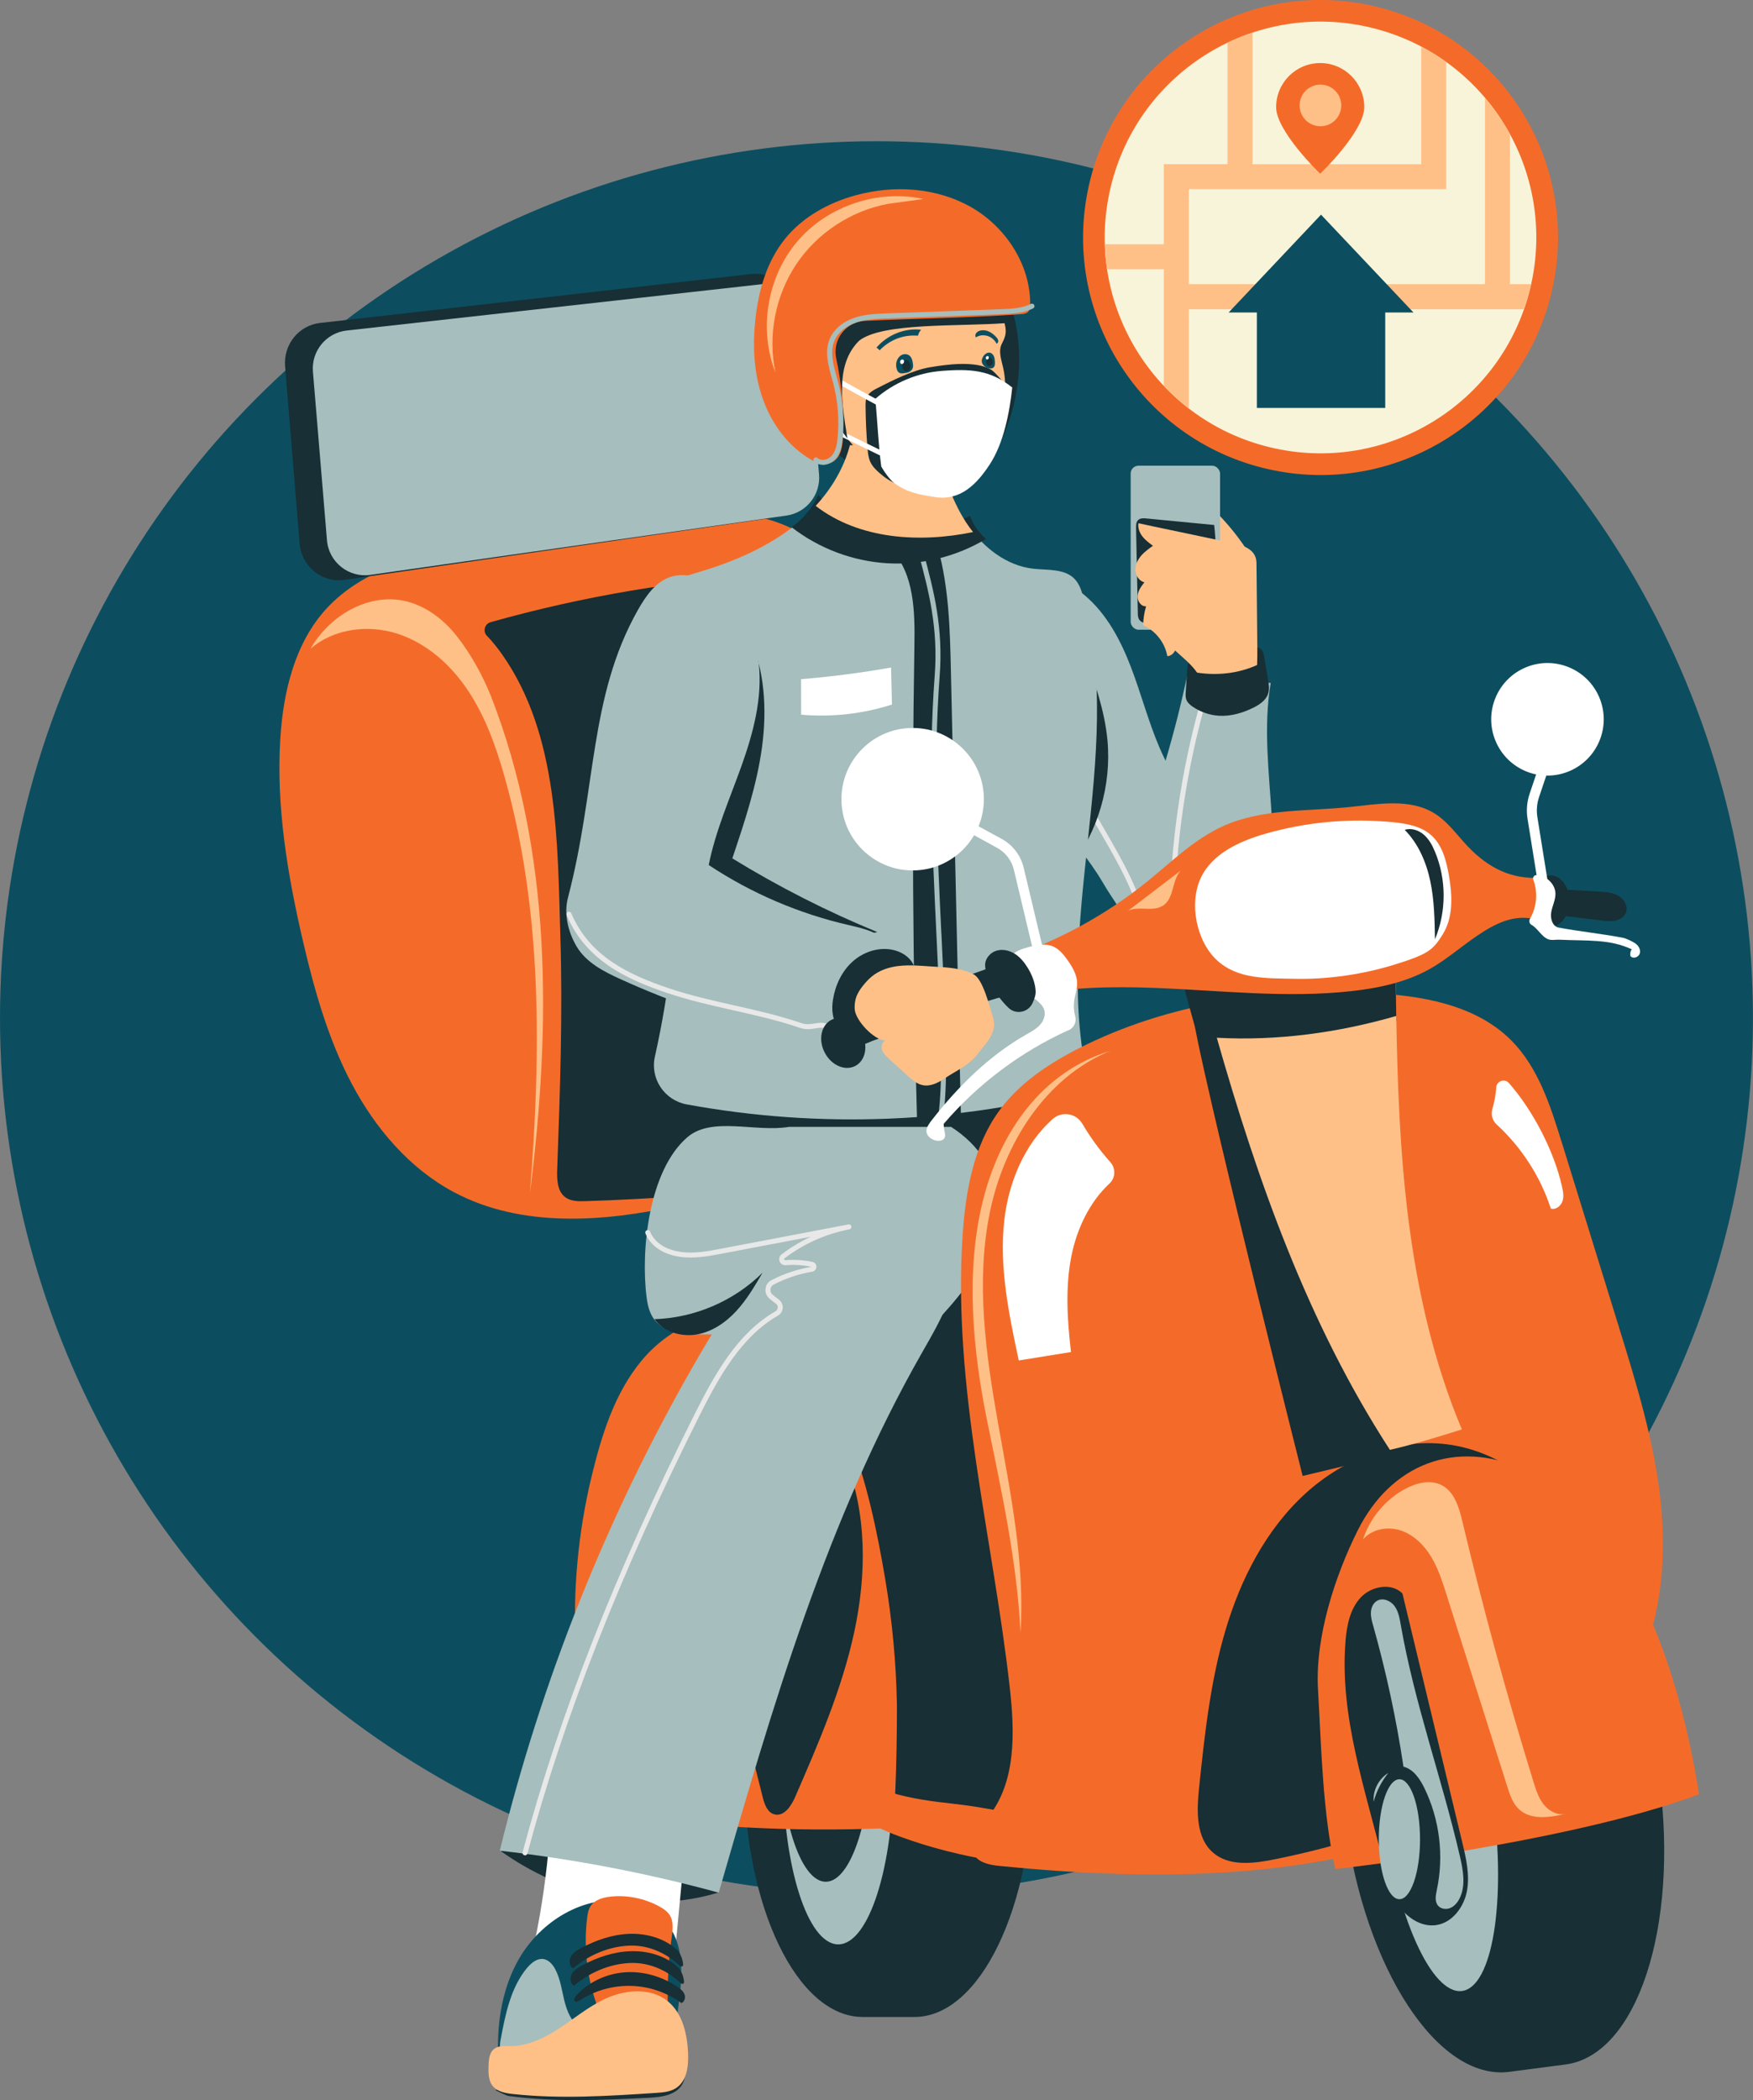 <svg xmlns="http://www.w3.org/2000/svg" id="OBJECT" viewBox="0 0 359.59 430.66"><rect x="0" y="0" width="359.59" height="430.66" fill="#808080" stroke="none"/><defs><style>      .cls-1 {        fill: #f46b29;      }      .cls-2 {        fill: #fff;      }      .cls-3 {        fill: #f8f4d9;      }      .cls-4 {        fill: #0c4e5f;      }      .cls-5 {        fill: #a6bebd;      }      .cls-6 {        fill: #ffc088;      }      .cls-7 {        fill: #172f35;      }      .cls-8 {        fill: #e8e8e8;      }    </style></defs><circle class="cls-4" cx="179.79" cy="208.75" r="179.79"></circle><path class="cls-7" d="M138.71,420.91c-2.96-3.52-7.88-4.94-12.47-4.56-4.58.37-8.25,2.42-12.26,4.66-3.5,1.95-4.7,5.13-8.89,6.58l-3.5,1.03c.44.2,2.23,1.13,2.71,1.2,9.49,1.29,19.12.84,28.68.38,2.63-.13,5.72-.52,7-2.82,1.14-2.04.23-4.67-1.28-6.47Z"></path><g><g><circle class="cls-1" cx="270.87" cy="48.7" r="48.7" transform="translate(162.45 301.66) rotate(-76.99)"></circle><circle class="cls-3" cx="270.87" cy="48.7" r="44.26" transform="translate(159.89 300.54) rotate(-76.41)"></circle><path class="cls-6" d="M312.61,63.4c.59-1.67,1.07-3.38,1.46-5.13h-4.33v-30.74c-1.45-2.66-3.18-5.16-5.13-7.45v38.19h-60.75v-19.48h52.81V12.76c-1.63-1.17-3.34-2.24-5.13-3.18v24.1h-34.61V6.69c-1.76.58-3.47,1.27-5.13,2.06v24.92h-13.07v16.41h-12.09c.05,1.74.2,3.45.44,5.13h11.65v23.92c1.59,1.67,3.3,3.22,5.13,4.64v-20.35h68.75Z"></path><g><polygon class="cls-4" points="289.94 64.08 270.98 44.02 252.03 64.08 257.82 64.08 257.82 83.66 284.15 83.66 284.15 64.08 289.94 64.08"></polygon><path class="cls-1" d="M279.85,21.97c0,4.99-9.04,13.66-9.04,13.66,0,0-9.04-8.67-9.04-13.66s4.05-9.04,9.04-9.04,9.04,4.05,9.04,9.04Z"></path></g></g><path class="cls-6" d="M270.86,25.89c2.36,0,4.27-1.91,4.27-4.27s-1.91-4.27-4.27-4.27-4.27,1.91-4.27,4.27,1.91,4.27,4.27,4.27Z"></path></g><g><path class="cls-7" d="M153.87,110.98c1.09-.74,2.19-1.85,2.01-3.16-.22-1.64-2.19-2.31-3.82-2.58-11.08-1.84-22.47-1.09-33.52.95-11.05,2.04-21.81,5.35-32.55,8.66-1.85.57-4.04,1.55-4.17,3.48-.08,1.15.7,2.22,1.69,2.82.99.59,2.16.79,3.3.94,6.85.89,13.8.37,20.66-.42,12.53-1.45,24.96-3.8,37.16-7.02,3.22-.85,6.48-1.79,9.23-3.65Z"></path><g><g><path class="cls-5" d="M260.88,167.54c-.56-9.17-1.76-18.43-.22-27.48-5.69-.62-11.38-1.24-17.06-1.87-1.26,5.99-2.77,11.94-4.51,17.81-.42-.86-.83-1.73-1.21-2.61-2.32-5.39-3.79-11.1-5.89-16.58-2.1-5.48-4.94-10.86-9.4-14.66-1.64-1.4-3.77-2.62-5.85-2.07-1.33.35-2.37,1.37-3.24,2.43-2.44,3-3.94,6.64-5.03,10.35-1.74,5.92-2.5,12.28-1.06,18.28,2.77,11.6,12.92,19.77,18.94,30.06,1.64,2.81,3.29,4.9,4.84,7.77,2.73,5.3,2.45,6.36,3.93,8.72,2.82,4.5,9.69,5.75,14.87,4.61,4.72-1.04,5.25-3.39,7.34-7.75,3.97-8.28,4.12-17.85,3.56-27.02Z"></path><path class="cls-8" d="M247.74,142.46c.08-.27-.08-.56-.35-.64-.27-.08-.56.08-.63.35-3.99,13.67-6.27,27.83-6.78,42.08-.11,3.05-.12,6.27.98,9.2.13.34.28.69.42,1.03.46,1.09.9,2.12.83,3.19-.05.73-.56,1.52-1.22,1.86-.18.1-.42.18-.68.16.29-.65.55-1.37.58-2.14.03-.98-.41-2.18-1.47-2.63-.35-.15-.71-.19-1.02-.22-.19-.02-.37-.04-.55-.09-1.48-.38-1.99-2.37-2.35-4.22-1.44-7.35-5.22-13.86-8.86-20.15l-3.07-5.3c-.03.43-.08.81-.17,1.33-.02.1-.06.17-.1.25l2.46,4.24c3.6,6.22,7.33,12.65,8.74,19.83.33,1.66.87,4.45,3.11,5.01.22.06.46.09.69.11.27.03.53.06.74.15.61.26.87,1.04.85,1.65-.03.77-.38,1.53-.72,2.26-.11.24-.03.52.2.65.32.2.68.29,1.04.29s.72-.09,1.08-.28c.97-.51,1.7-1.62,1.77-2.71.08-1.31-.42-2.5-.91-3.65-.14-.33-.28-.66-.41-.99-1.04-2.75-1.02-5.85-.92-8.8.5-14.16,2.77-28.24,6.74-41.83Z"></path><path class="cls-7" d="M219.47,177.93c2.78-14.49,3.91-29.32,2.92-44.03,2.09,5.82,4.2,11.72,4.78,17.89.86,9.27-1.95,18.83-7.7,26.15Z"></path><path class="cls-7" d="M244.7,144.95c1.6,1.09,3.51,1.73,5.44,1.83,2.4.12,4.78-.58,6.93-1.64,1.3-.64,2.62-1.52,3.06-2.9.3-.94.14-1.97-.03-2.94-.26-1.51-.52-3.03-.77-4.54-.09-.51-.19-1.05-.52-1.45-.45-.54-1.2-.7-1.89-.8-2.82-.39-5.7-.31-8.49.25-1.77.36-3.69,1.06-4.47,2.69-.36.75-.42,1.6-.47,2.43l-.26,4.04c-.03.5-.06,1.01.1,1.49.22.66.79,1.15,1.36,1.54Z"></path></g><g><path class="cls-6" d="M250.41,115.86c.26.11.56.02.82-.08,1.75-.62,3.5-1.24,5.26-1.86-2.01-3.27-4.42-6.3-7.14-9.01.19,3.28.38,6.56.56,9.84.02.43.11.94.5,1.1Z"></path><g><rect class="cls-5" x="231.93" y="95.5" width="18.34" height="33.64" rx="1.61" ry="1.61"></rect><path class="cls-7" d="M233.61,126.94c.42.81,1.5.95,2.41.96,3.48.06,6.96-.25,10.43-.57.38-.03.79-.08,1.08-.32.33-.27.45-.71.54-1.13,1.35-5.96,1.68-12.15.99-18.22-4.63-.45-9.26-.89-13.89-1.34-.6-.06-1.28-.09-1.71.33-.41.4-.43,1.04-.42,1.61.12,5.83.24,11.65.36,17.48,0,.4.02.82.21,1.18Z"></path></g><path class="cls-6" d="M257.91,132.54c-.05-4.71-.13-12.72-.17-17.08-.02-2.26-1.77-3.28-3.74-3.8-1.76-.46-20.48-4.32-20.47-4.36-.16.95.22,1.94.81,2.7.59.76,1.38,1.35,2.16,1.92-.88.63-1.77,1.27-2.47,2.1-.7.83-1.19,1.89-1.12,2.97.06,1.08.78,2.16,1.83,2.43-.64.83-1.31,1.73-1.39,2.77-.08,1.05.71,2.23,1.75,2.14-.38,1.26-.59,2.57-.6,3.89,2.55,1.14,4.47,3.59,4.95,6.33.64,0,1.22-.47,1.53-1.03.02-.04.04-.09.06-.13,1.58,1.46,3.28,2.77,4.52,4.55,4.15.63,8.51.17,12.31-1.57.05-1.28.05-2.57.04-3.84Z"></path></g></g><g><path class="cls-1" d="M66.97,124.8c-6.5,7.08-8.87,17.06-9.47,26.66-.87,13.99,1.49,27.99,4.67,41.64,2.34,10.04,5.18,20.07,10,29.18,4.83,9.11,11.81,17.32,20.91,22.18,13.84,7.38,30.64,6.16,45.95,2.79,15.31-3.38,30.37-8.74,46.05-9.07,5.31-.11,11.55-.06,14.7-4.33,2.15-2.91,2.03-6.86,1.79-10.47-.84-12.82-1.89-25.62-3.17-38.4-1.26-12.55-2.74-25.17-6.45-37.23-3.71-12.06-9.79-23.64-19.07-32.18-4.54-4.18-9.89-7.62-15.86-9.2-6.22-1.64-12.78-1.2-19.19-.6-13.83,1.3-27.6,3.29-41.24,5.94-10.79,2.1-22.19,5.01-29.63,13.11Z"></path><g><path class="cls-7" d="M58.48,75.09l2.98,36.36c.39,4.72,4.6,8.13,9.21,7.46l88.26-12.79c4.25-.62,7.29-4.49,6.93-8.84l-2.78-33.6c-.38-4.62-4.44-8-8.97-7.49l-88.46,10.04c-4.36.49-7.53,4.42-7.17,8.86Z"></path><path class="cls-5" d="M64.19,76.21l2.88,34.58c.37,4.49,4.45,7.74,8.91,7.1l85.33-12.16c4.11-.59,7.04-4.27,6.7-8.41l-2.69-31.96c-.37-4.39-4.29-7.61-8.67-7.12l-85.53,9.54c-4.21.47-7.28,4.21-6.93,8.43Z"></path></g><path class="cls-7" d="M159.04,117.78c-19.75,1.15-39.37,4.45-58.4,9.81-1.23.35-1.65,1.91-.75,2.81,1.38,1.39,2.68,3.19,3.13,3.83,11.6,16.52,11.33,38.58,11.93,57.88.49,15.87-.07,31.75-.65,47.62-.08,2.09-.02,4.53,1.65,5.78,1.15.86,2.7.85,4.13.81,27.36-.87,54.65-4.05,81.48-9.49,1.4-36.91-1.76-69.65-13.26-97.07-1.53-3.66-12.25-17.76-15.63-19.85-3.97-2.46-8.96-2.39-13.63-2.12Z"></path><path class="cls-6" d="M100.69,142.74c-1.61-4.13-4.21-8.75-6.94-12.23-2.73-3.49-6.47-6.34-10.79-7.28-7.53-1.63-15.45,3.09-19.25,9.8,4.77-4.14,11.85-5.02,17.86-3.06,6.01,1.95,10.97,6.42,14.46,11.68,3.5,5.26,5.66,11.29,7.39,17.36,7.91,27.67,7.57,57.02,5.28,85.71,4.35-34.38,4.59-69.7-8-101.98Z"></path></g><g><rect class="cls-7" x="144.17" y="219.25" width="75.25" height="16"></rect><path class="cls-5" d="M222.24,122.55c-.38-1.39-.83-2.82-1.83-3.85-2.09-2.14-5.54-1.74-8.51-2.08-5.5-.64-10.23-4.38-13.37-8.96-10.84,4.95-23.47,5.9-33.18-1.91-1.02.95-2.09,1.85-3.2,2.68-5.71,4.28-12.44,7.02-19.29,9.04-2.38.7-4.92,1.4-6.61,3.21-2.98,3.18-2.16,8.21-1.27,12.48,5.69,27.48,5.45,56.17-.65,83.56-1,4.51,1.99,8.93,6.54,9.76,27.35,5.03,55.83,3.88,82.68-3.38-8.28-32.68,7.54-68-1.3-100.53Z"></path><path class="cls-2" d="M182.97,144.48c-5.99,1.92-12.36,2.63-18.63,2.08,0-2.43-.01-4.85-.02-7.28,6.19-.51,12.35-1.31,18.46-2.39.06,2.53.12,5.06.19,7.59Z"></path><g><path class="cls-7" d="M182.81,112.65c4.74,5.06,4.87,12.77,4.76,19.7-.55,33.58-.34,67.17.63,100.74,3-.26,5.99-.51,8.99-.77-.71-31.54-1.42-63.08-2.13-94.61-.19-8.57-.4-17.25-2.71-25.51l-9.54.45Z"></path><path class="cls-5" d="M193.1,191.45c-.83-17.29-1.68-35.17-.34-52.9.73-9.71-1.16-17.33-3.32-25.22-.34.08-.67.14-1.01.2,2.14,7.83,4.03,15.38,3.31,24.94-1.34,17.78-.49,35.7.34,53.02.27,5.57.54,11.33.74,17.03.25,7.18.51,14.6-.52,21.81-.04.28.16.54.44.58.02,0,.05,0,.07,0,.25,0,.47-.18.51-.44,1.04-7.3.78-14.77.53-21.99-.2-5.7-.48-11.47-.74-17.04Z"></path></g><path class="cls-7" d="M162.38,108.11c5.58,4.35,12.5,6.96,19.56,7.39s14.24-1.33,20.31-4.98c-1.47-1.25-2.61-2.89-3.27-4.7-5.19,2.28-10.85,3.76-16.5,3.29-5.65-.47-11.28-3.06-14.58-7.67-1.21,2.65-3.13,4.98-5.51,6.66Z"></path></g><g><path class="cls-7" d="M187.58,312.76h-10.61c-13.44,0-24.34,22.58-24.34,50.43s10.9,50.43,24.34,50.43h10.61c13.44,0,24.34-22.58,24.34-50.43s-10.9-50.43-24.34-50.43Z"></path><ellipse class="cls-5" cx="171.95" cy="363.19" rx="11.35" ry="35.54"></ellipse><ellipse class="cls-7" cx="169.39" cy="356.13" rx="9.51" ry="29.76"></ellipse></g><g><path class="cls-7" d="M256.84,267.31c-10.02-12.64-25-21.23-40.97-23.49-15.97-2.26-32.75,1.83-45.89,11.19-4.72,3.36-9.09,7.53-11.4,12.85-3.39,7.81-1.88,16.77-.31,25.13,4.15,22.11,8.3,44.21,12.46,66.32.48,2.57,1.01,5.24,2.56,7.34,2.04,2.76,5.48,4.07,8.78,5.01,24.54,7.04,50.73,1.97,75.74-3.14,5.05-1.03,10.61-2.39,13.49-6.66,1.58-2.34,2.09-5.22,2.48-8.01,2-14.11,2.01-28.5.03-42.61-2.21-15.73-7.09-31.49-16.96-43.94Z"></path><path class="cls-1" d="M173.64,293.2c-3.6-8.98-8.82-20.25-18.82-23.01-8.44-2.33-17.62,2.09-23.21,8.83-5.59,6.74-8.24,15.39-10.29,23.9-5.48,22.8-4.31,47.26,3.51,69.37,20.24,2.25,36.57,3.48,57.81,2.59,1.28-.05,1.38-23.19,1.34-25.42-.16-8.6-.97-17.18-2.4-25.66-1.69-10-3.87-20.4-7.69-30-.08-.2-.16-.41-.25-.61Z"></path><path class="cls-7" d="M173.39,299.23c4.48,11.14,4.37,23.71,1.84,35.45s-7.35,22.85-12.14,33.86c-.8,1.85-2.29,4.05-4.24,3.53-1.45-.39-2.04-2.08-2.4-3.54-2.75-10.88-5.5-21.82-6.48-33-.97-11.18-.09-22.71,4.22-33.08,1.4-3.36,3.27-6.71,6.29-8.73,3.03-2.02,7.47-2.31,10.11.2l2.79,5.3Z"></path><path class="cls-1" d="M195.59,369.9c-8.5-.94-17.83-2.29-23.48-8.72-1.1,3.51.45,7.44,3.04,10.06s6.07,4.15,9.52,5.41c25.07,9.18,52.79,7.28,79.15,3.06,1.3-3.79-2.98,1.17-1.69-2.62-23.24,6.82-42.48-4.53-66.55-7.19Z"></path></g><path class="cls-7" d="M102.61,379.52c12.96,9.28,29.62,13.23,44.86,8.55-14.1-6.65-29.38-10.37-44.86-8.55Z"></path><path class="cls-2" d="M138.39,401.18l2.1-22.18c-9.3.42-18.64-.15-27.81-1.71-.54,6.83-1.5,13.62-2.87,20.33,9.53,1.19,19.06,2.37,28.59,3.56Z"></path><path class="cls-6" d="M299.88,293.13c-5.76-13.68-9.1-28.35-10.97-43.11-2.21-17.44-2.43-35.07-2.65-52.65-13.39-1.43-27.05-.31-40.03,3.28,8.87,32.87,19.6,66.97,38.88,96.66,4.96-1.14,9.88-2.66,14.76-4.19Z"></path><path class="cls-4" d="M128.52,389.95c3.13.52,6.18,1.94,8.21,4.37,3.5,4.19,3.3,10.26,2.61,15.67-.69,5.41-1.63,11.22.84,16.08-12.49-.04-24.98.52-37.42,1.7-1.29-8.81-.76-18.23,3.64-25.97,4.4-7.74,13.33-13.31,22.11-11.86Z"></path><path class="cls-1" d="M125.2,388.95c-1.55.16-3.23.64-4.07,1.96-.45.71-.59,1.56-.69,2.39-.72,5.85-.08,11.87,1.84,17.44.29.85.69,1.77,1.51,2.14.54.24,1.16.19,1.75.16,3.94-.24,7.94.38,11.62,1.8-.41-5.82-.21-11.69.61-17.47.22-1.56.46-3.28-.38-4.62-.5-.8-1.31-1.34-2.13-1.79-3.05-1.67-6.62-2.39-10.07-2.02Z"></path><path class="cls-5" d="M108.13,403.55c.85-1.02,2.03-2,3.34-1.81,1.09.16,1.9,1.11,2.42,2.08,1.05,1.98,1.34,4.26,1.87,6.44.54,2.18,1.45,4.43,3.32,5.67-3.42,2.79-7.51,4.77-11.82,5.73-.84.19-1.72.34-2.57.18-.85-.16-1.68-.68-1.99-1.48-.26-.67-.13-1.41,0-2.12.97-5.19,2.05-10.63,5.42-14.7Z"></path><path class="cls-6" d="M141.15,421.05c-.18-3.96-1.15-8.25-4.25-10.72-3.66-2.91-9.09-2.28-13.28-.19-3.2,1.6-5.98,3.9-8.98,5.86-3,1.95-6.37,3.6-9.94,3.59-1.14,0-2.39-.14-3.3.55-1.03.77-1.15,2.24-1.19,3.52-.04,1.44-.04,3.01.87,4.12.96,1.19,2.64,1.48,4.16,1.64,9.73,1.05,19.55.41,29.31-.23,1.43-.09,2.93-.21,4.13-.99,2.22-1.44,2.58-4.51,2.46-7.15Z"></path><g><path class="cls-7" d="M207.61,63.36c3.15,10.92,1.08,23.22-5.46,32.51-1.37,1.95-3,3.82-5.16,4.83-3.99,1.87-8.67.37-12.81-1.14-4.66-1.7-9.5-3.52-12.91-7.13-3.21-3.4-4.77-8.05-5.55-12.66-.92-5.51-.77-11.47,2.1-16.26,3.57-5.97,10.77-9,17.72-9.34,6.95-.34,13.78,1.58,20.47,3.49l1.59,5.7Z"></path><g><path class="cls-6" d="M199.6,109.11c-.52-.66-1.02-1.34-1.47-2.04-3.13-4.85-4.76-10.48-6.35-16.03-5.81.09-11.63.17-17.44.26-1.22,4.66-3.75,8.87-7.02,12.44,8.93,6.91,21.38,7.62,32.28,5.37Z"></path><path class="cls-6" d="M205.89,75.97c-.04-.21-.08-.41-.13-.62-.34-1.53-1.03-3.35-.25-4.87,1.22-2.37,1.03-2.95-.56-7.85l-1.71-3.82c-3.97-4.3-9.98-6.35-15.84-6.41s-11.6,1.68-16.98,3.98c-1.79.77-3.74,1.79-4.34,3.65-.34,1.06-.18,2.2,0,3.29.71,4.35,1.57,8.68,2.43,13,.69,3.48,1.4,7.02,3.05,10.17,2.09,3.99,5.52,7.08,8.89,10.08,1.37,1.22,2.77,2.46,4.44,3.21,3.19,1.43,7.05.84,10.07-.93,3.02-1.77,5.29-4.6,7.04-7.64,1.87-3.25,3.22-6.8,3.97-10.47.32-1.57.22-3.2-.08-4.77Z"></path><g><g><path class="cls-4" d="M180.43,71.84c2.16-2.22,4.92-3.24,7.87-3,.11-.45.33-.88.65-1.22-3.4-.41-6.93,1.07-9.17,3.67.25.13.47.33.65.56Z"></path><g><path class="cls-4" d="M185.37,76.55c-.31.03-.64.05-.91-.11-.25-.14-.4-.41-.49-.68-.19-.53-.2-1.11-.05-1.65.16-.52.49-1.01.97-1.28.48-.27,1.11-.28,1.56.02.56.37.75,1.1.82,1.77.04.31.06.64-.06.93-.13.34-.44.6-.78.75-.34.15-.71.2-1.08.24Z"></path><path class="cls-7" d="M186.6,74.35c-.18-.31-.51-.6-.87-.53-.38.08-.57.5-.63.88-.04.27-.05.55.04.81.09.26.28.49.54.58.4.14.87-.13,1.04-.51.17-.39.09-.86-.12-1.22Z"></path><path class="cls-2" d="M184.97,74.66c.13,0,.25-.06.34-.16.17-.19.21-.52.02-.68-.12-.1-.3-.11-.43-.04-.14.07-.23.21-.26.36-.04.23.1.5.33.52Z"></path></g></g><g><path class="cls-4" d="M201.69,68.76c1.18,0,2.21.7,2.72,1.69,0,.01.01.02.02.03.22-.08.37-.34.34-.59-.03-.3-.23-.55-.43-.77-.41-.45-.89-.85-1.44-1.11-.55-.26-1.19-.37-1.78-.23-.39.09-.78.31-.96.67-.11.23-.1.51,0,.73.45-.26.97-.43,1.52-.43Z"></path><g><path class="cls-4" d="M201.39,74.15c-.04-.38.11-.77.32-1.09.3-.46.83-.85,1.37-.73.36.08.64.38.79.72.15.34.19.72.21,1.09.03.45.03.97-.32,1.25-.3.24-.73.2-1.09.09-.62-.2-1.21-.68-1.28-1.33Z"></path><path class="cls-7" d="M203.34,73.5c-.15-.17-.37-.32-.58-.25-.16.06-.26.23-.32.39-.1.25-.17.52-.13.78.04.26.21.52.47.6.35.11.74-.16.84-.51.1-.35-.03-.74-.27-1.01Z"></path><path class="cls-2" d="M202.47,73.73c.1,0,.19-.05.26-.12.13-.14.16-.4.01-.52-.09-.07-.22-.08-.33-.03-.1.05-.17.16-.2.27-.03.17.07.38.25.4Z"></path></g></g></g></g><g><path class="cls-7" d="M203.27,75.79c-3.22-1.86-9.06-1.06-12.54-.47-3.48.59-7.65,2.68-10.79,4.29-.88.45-1.8.99-2.17,1.9-.22.53-.22,1.11-.22,1.68.02,2.92.16,5.84.4,8.74.08.95.18,1.91.57,2.78.41.89,1.1,1.6,1.84,2.25,1.12.99,2.38,1.85,3.79,2.35,2.27.81,8.42,2.13,10.66,1.25,2.24-.88,2.04-.97,3.67-2.73,3.25-3.5,5.78-7.09,7.52-11.54.77-1.97,1.63-5.48.85-6.58-.59-.83-2.71-3.42-3.59-3.93Z"></path><path class="cls-2" d="M193.12,76.07c-4.99.38-9.82,2.44-13.58,5.73.48,4.8.6,9.07,1.23,13.87.58,1.06,1.8,2.74,2.63,3.36,2.61,1.96,5.2,2.41,8.43,2.91,5.09.78,8.49-2.51,11.28-6.84,2.79-4.33,3.99-10.52,4.53-15.64-4.55-3.65-8.69-3.84-14.51-3.4Z"></path><path class="cls-2" d="M180.28,83.29c-3.98-2.13-6.62-3.61-9.17-5.05l-1.58-.89.5-.89,1.58.89c2.55,1.44,5.19,2.92,9.16,5.04l-.48.9Z"></path><rect class="cls-2" x="176.14" y="85.4" width="1.03" height="11.12" transform="translate(17.51 209.93) rotate(-64.03)"></rect></g><g><path class="cls-7" d="M176.19,69.9c4.74-3.8,20.38-2.91,30.04-3.63-.2-.95-.67-1.76-1.27-3.63l-1.71-3.82c-3.97-4.3-9.98-6.35-15.84-6.41s-11.6,1.68-16.98,3.98c-1.79.77-3.74,1.79-4.34,3.65-.34,1.06-.18,2.2,0,3.29.71,4.35,1.57,8.68,2.43,13,.69,3.48,1.4,7.02,3.05,10.17.64,1.22,1.41,2.35,2.26,3.42-1.29-7.86-2.38-15.27,2.37-20.02Z"></path><g><path class="cls-1" d="M175.57,40.03c-5.58,1.52-10.91,4.45-14.54,8.95-3.72,4.61-5.43,10.54-6.07,16.43-.59,5.34-.35,10.84,1.36,15.94,1.82,5.44,5.41,10.4,10.48,13.14.86.46,1.83.76,2.8.63,2.69-.36,3.22-3.11,3.32-5.41.22-5.17-.21-10.84-1.38-16.17-.85-3.85,1.96-7.56,5.9-7.74,10.67-.5,21.26-.61,31.98-1.37.5-.04,1.03-.09,1.4-.42.44-.4.5-1.06.5-1.65.03-8.13-5.05-15.84-12.1-19.87-7.06-4.03-15.79-4.6-23.63-2.46Z"></path><path class="cls-5" d="M168.76,95.32c-.67,0-1.28-.22-1.74-.63-.21-.19-.23-.51-.04-.72.19-.21.51-.23.72-.04.38.34.86.39,1.19.37.65-.04,1.32-.38,1.75-.88.81-.94,1.04-2.27,1.17-3.57.37-3.76.08-7.52-.87-11.17-.1-.39-.21-.78-.32-1.17-.74-2.68-1.5-5.45-.41-8.04.82-1.94,2.69-3.52,5.14-4.33,2.14-.71,4.38-.79,6.56-.87l23.42-.86c2-.07,4.26-.16,6.13-1.09.25-.13.56-.02.69.23.13.25.02.56-.23.69-2.07,1.03-4.45,1.12-6.55,1.2l-23.42.86c-2.1.08-4.27.16-6.27.82-2.16.72-3.81,2.09-4.51,3.76-.95,2.26-.24,4.86.45,7.37.11.4.22.79.32,1.18.98,3.77,1.28,7.65.9,11.53-.14,1.4-.41,2.98-1.42,4.14-.61.71-1.53,1.17-2.46,1.23-.07,0-.13,0-.2,0Z"></path><path class="cls-6" d="M189.4,40.81c-9.32-2.04-19.65,1.43-25.84,8.7-6.19,7.26-7.99,18.01-4.49,26.89-1.61-7.57-.04-15.76,4.26-22.2s11.28-11.01,18.89-12.41l7.18-.98Z"></path></g></g></g><g><path class="cls-7" d="M146.86,126.11c1.24-.79,2.95-.48,4.14.4,1.18.88,1.93,2.21,2.55,3.55,3.32,7.15,3.81,15.35,2.76,23.16-1.06,7.81-3.58,15.34-6.09,22.81,9.49,5.82,19.44,10.88,29.74,15.11-16.52,3.56-34.24,1.28-49.32-6.35,9.68-16.25,11.3-35.83,14.26-54.51.25-1.57.63-3.32,1.96-4.17Z"></path><path class="cls-5" d="M158.72,211.79c4.36,1.1,9.11,2.01,13.25.25,3.37-1.43,5.79-4.42,7.97-7.36,2.22-3.01,4.43-6.91,2.79-10.27-1.48-3.03-5.28-3.94-8.57-4.69-10.23-2.34-20.03-6.53-28.78-12.33,1.39-7,4.31-13.58,6.71-20.29,2.4-6.72,4.31-13.82,3.57-20.91s-4.61-14.22-11.11-17.16c-2.15-.97-4.62-1.46-6.87-.77-3.18.97-5.23,4-6.87,6.9-10.02,17.81-8.42,36.45-14.31,58.95-.87,3.31.04,7.03,1.78,9.98,1.94,3.29,5.57,5.15,9.05,6.73,10.1,4.58,20.62,8.25,31.38,10.96Z"></path><path class="cls-7" d="M170.88,204.9c-.34,2.04-.2,4.36,1.23,5.86.96,1,2.34,1.47,3.66,1.89,1.18.38,2.41.77,3.63.57,1.27-.21,2.35-1.02,3.28-1.91,2.35-2.25,4.05-5.17,4.85-8.33.45-1.78.6-3.75-.27-5.36-.83-1.54-2.49-2.5-4.2-2.85-2.89-.59-5.99.45-8.18,2.43-2.19,1.97-3.52,4.8-4,7.71Z"></path><path class="cls-8" d="M170.42,211.96c-.19,0-.37-.1-.46-.28-.55-1.07-1.23-1.01-2.6-.8-.96.15-2.06.32-3.25-.09-4.47-1.53-9.18-2.59-13.73-3.62-4.48-1.01-9.11-2.05-13.55-3.55-8.39-2.83-16.69-6.72-20.59-15.95-.11-.26.01-.56.27-.67.26-.11.56.01.67.27,3.74,8.85,11.81,12.62,19.98,15.38,4.38,1.48,8.99,2.52,13.44,3.52,4.58,1.03,9.31,2.1,13.83,3.65.96.33,1.88.19,2.76.05,1.29-.2,2.76-.43,3.67,1.34.13.25.03.56-.22.69-.08.04-.16.06-.23.06Z"></path></g><path class="cls-7" d="M119.29,399.44c3.03-1.6,6.4-2.76,9.87-2.87,3.48-.11,7.07.9,9.58,3.17.83.75,1.32,2,1.39,3.16.02.33-.39.5-.63.27-2.76-2.65-6.52-4.36-10.47-4.18-4.25.19-8.32,1.98-11.48,4.65-.81-.5-.89-1.64-.43-2.44.46-.79,1.32-1.31,2.16-1.75Z"></path><path class="cls-7" d="M119.48,403c3.03-1.6,6.4-2.76,9.87-2.87,3.48-.11,7.07.9,9.58,3.17.83.75,1.32,2,1.39,3.16.02.33-.39.5-.63.27-2.76-2.65-6.52-4.36-10.47-4.18-4.25.19-8.32,1.98-11.48,4.65-.81-.5-.89-1.64-.43-2.44.46-.79,1.32-1.31,2.16-1.75Z"></path><path class="cls-7" d="M118.15,409.29c2.53-2.83,6.23-4.55,10.02-4.83,3.79-.28,7.64.85,10.79,2.98.59.4,1.18.86,1.44,1.52.26.66.04,1.55-.62,1.81-2.99-2.19-6.66-3.44-10.37-3.53-3.71-.09-7.43.97-10.54,3-.28.18-.65.37-.91.18-.35-.26-.09-.81.2-1.13Z"></path><g><path class="cls-5" d="M195.11,231.09h-33.27c-6.87,1.15-15.79-2.2-20.83,2.11-7.92,6.78-9.62,23.16-8.37,32.87.23,1.75.66,3.57,1.91,4.93,2.56,2.78,7.27,2.64,11.31,2.65,7.44.02,14.88,1.41,21.7,4.06,4.06,1.58,8.38,3.65,12.67,2.66,3.23-.74,5.64-3.08,7.85-5.3,5.16-5.21,10.37-10.56,13.53-16.91,3.16-6.35,4.01-13.98.4-20.14-1.62-2.77-4.05-5.08-6.9-6.92Z"></path><path class="cls-5" d="M188.64,242.36c-2.1-2.52-4.67-5.19-7.95-5.24-2.45-.04-4.64,1.43-6.57,2.92-13.48,10.41-23.2,24.88-31.68,39.65-17.91,31.18-31.39,64.9-39.92,99.83,15.16,1.71,30.19,4.59,44.91,8.61,10.99-38.06,22.15-76.54,41.81-110.93,3.83-6.71,8.14-14.02,6.81-21.63-.88-5.04-4.13-9.3-7.4-13.22Z"></path><path class="cls-7" d="M134.24,270.52c1.9,2.59,5.42,3.66,8.59,3.15s5.98-2.42,8.16-4.77,3.82-5.15,5.44-7.92c-5.85,5.82-13.96,9.3-22.2,9.54Z"></path><path class="cls-8" d="M107.69,380.48s-.09,0-.13-.02c-.27-.07-.44-.35-.36-.63,7.49-28.06,19.05-57.46,35.32-89.89,4.11-8.19,8.77-16.56,16.53-21.02.29-.16.46-.44.49-.76.02-.31-.1-.6-.35-.79l-1.29-1.01c-.62-.49-.95-1.25-.87-2.04.07-.77.52-1.44,1.2-1.79,2.58-1.34,5.35-2.26,8.21-2.74-1.73-.37-3.5-.48-5.27-.33-.54.04-1.05-.27-1.25-.79-.2-.52-.04-1.09.4-1.43,1.86-1.42,3.87-2.63,5.98-3.62l-18.13,3.45c-2.86.54-5.82,1.11-8.8.65-3.41-.52-5.89-2.21-6.97-4.76-.11-.26.01-.56.27-.67.26-.11.56.01.67.27,1.2,2.83,4.02,3.82,6.18,4.15,2.81.43,5.68-.12,8.45-.65l26.08-4.97c.28-.05.55.13.6.41.05.28-.13.55-.41.6-4.8.91-9.4,2.97-13.31,5.95-.11.08-.09.19-.06.24.02.06.08.15.21.14,1.87-.16,3.74-.04,5.57.34.49.1.83.53.82,1.03s-.37.91-.87.99c-2.76.46-5.42,1.35-7.91,2.64-.37.19-.61.55-.65.98-.04.44.14.87.49,1.14l1.29,1.01c.51.4.78,1.03.74,1.67-.05.66-.42,1.25-1,1.58-7.51,4.31-12.09,12.54-16.12,20.59-16.24,32.37-27.77,61.71-35.25,89.7-.06.23-.27.38-.49.38Z"></path></g><g><g><g><path class="cls-1" d="M320.3,234.09c-2.3-7.44-4.79-15.19-10.28-20.72-7.36-7.4-18.56-9.26-28.98-9.74-20.46-.95-41.44,2.06-59.7,11.33-6.29,3.19-12.34,7.22-16.46,12.94-5.23,7.26-6.82,16.5-7.42,25.43-2.07,31.03,6.16,61.71,9.66,92.62,1.04,9.21,1.38,19.47-4.44,26.7-1.79,2.22-4.26,4.92-2.99,7.48.93,1.88,3.37,2.33,5.46,2.53,30.55,3,62.24,3.1,90.94-7.8,16.22-6.16,31.77-16.48,39.43-32.04,5.35-10.88,6.4-23.48,5.05-35.53-1.34-12.05-4.95-23.72-8.53-35.3-3.91-12.63-7.82-25.27-11.73-37.9Z"></path><path class="cls-7" d="M324.83,317.71c-5.43-10.58-15.2-19.45-26.94-21.37-10.81-1.77-22.06,2.58-30.14,9.96s-13.26,17.51-16.37,28.02c-3.11,10.5-4.28,21.46-5.42,32.35-.49,4.7-.68,10.22,2.92,13.29,3.22,2.74,8,2.23,12.15,1.41,14.03-2.77,27.73-7.26,40.69-13.32,11.2-5.24,22.69-12.66,26.42-24.45,2.7-8.51.76-17.95-3.31-25.89Z"></path><path class="cls-2" d="M221.99,230.42c-1.27-2.17-4.2-2.6-6.07-.93-5.74,5.1-9.01,12.91-9.9,20.65-1.11,9.65.93,19.36,2.96,28.85,6.79-1.09,3.92-.63,10.71-1.73-.76-6.57-1.21-13.27.1-19.75,1.12-5.55,3.69-10.98,7.79-14.8,1.26-1.17,1.32-3.11.18-4.39-2.18-2.44-4.12-5.1-5.77-7.92Z"></path><path class="cls-2" d="M306.93,223c-.11,1.49-.38,2.97-.8,4.41-.33,1.14-.01,2.37.86,3.17,5.1,4.68,8.99,10.68,11.13,17.26,1.01.32,2.08-.54,2.4-1.55.32-1.01.09-2.1-.15-3.13-1.55-6.89-5.8-15.34-10.86-21.07-.88-.99-2.49-.4-2.6.92Z"></path><path class="cls-6" d="M209.33,334.8c.93-14.4-2.08-28.72-4.6-42.93-2.52-14.21-4.57-28.85-1.74-43,2.83-14.15,11.39-27.92,24.76-33.37-14.07,4.32-22.69,16.68-26.19,30.98-3.5,14.3-2.04,30.31.9,44.73,2.94,14.42,6.15,28.9,6.88,43.6Z"></path></g><g><path class="cls-7" d="M286.42,209.43c-.07-4-.12-8-.17-12-14.64-1.56-29.58-.33-43.77,3.59.85,3.14,1.72,6.29,2.6,9.45,3.68,19.07,22.13,92.2,22.13,92.2l18.39-4.4-23.99-84.21c8.36-.7,16.68-2.29,24.82-4.64Z"></path><path class="cls-6" d="M286.42,208.34c-12.02,3.47-24.44,5.14-36.82,4.47,8.27,29.02,18.6,58.46,35.51,84.51,4.96-1.14,9.88-2.66,14.76-4.19-5.76-13.68-9.1-28.35-10.97-43.11-1.75-13.82-2.25-27.75-2.49-41.68Z"></path></g></g><g><g><path class="cls-7" d="M321.92,184.78c0,2.9-1.72,5.26-3.85,5.26s-3.85-2.35-3.85-5.26,1.72-5.26,3.85-5.26,3.85,2.35,3.85,5.26Z"></path><path class="cls-7" d="M333.5,187.2c-.36.86-1.25,1.4-2.16,1.59-.91.19-1.86.08-2.78-.03-4.55-.55-9.1-1.1-13.66-1.65.11-1.67.22-3.33.33-5,4.27.24,8.53.49,12.8.73,1.37.08,2.81.17,3.99.88s2.01,2.21,1.48,3.48Z"></path></g><g><path class="cls-1" d="M316.96,179.95c-6.06.55-10.72-1.35-15.09-5.58-2.6-2.51-4.59-5.71-7.67-7.6-5.05-3.1-11.49-1.88-17.38-1.27-8.71.9-17.85.3-25.84,3.87-5.9,2.64-10.59,7.3-15.61,11.37-8.66,7.01-18.62,12.39-29.21,15.85,1.94,2.15,3.39,4.78,4.43,7.59,8.49-1.73,17.39-1.93,26.09-1.6,13.55.51,27.15,2.17,40.63.66,5.54-.62,11.12-1.81,15.98-4.54,3.93-2.2,7.26-5.34,11.09-7.71,3.83-2.38,7.29-3.54,11.6-2.23,2.75-1.94,2.96-6.66.99-8.81Z"></path><path class="cls-6" d="M237.19,186.25c.53-.11,1.05-.3,1.5-.62,2.19-1.56,1.68-5.14,3.52-7.11l-10.83,8.27c1.76-.88,3.89-.16,5.82-.54Z"></path></g><path class="cls-2" d="M219.2,211.28c1.09-.49,1.68-1.71,1.36-2.86-.28-1.02-.36-2.09-.22-3.13.16-1.22.62-2.4.61-3.63-.01-1.78-.99-3.41-2.03-4.86-.77-1.07-1.63-2.13-2.83-2.68-1.8-.81-3.89-.26-5.79.3-1.23.37-2.64.91-2.98,2.15-.15.57-.03,1.18.13,1.75.67,2.28,2.06,4.35,3.92,5.82,1.16.92,2.6,1.77,2.89,3.22.21,1.07-.3,2.17-1.06,2.95-.76.78-1.74,1.3-2.68,1.83-7.68,4.38-14.09,10.74-19.51,17.73-.14.18-.28.37-.4.57-.02.02-.04.04-.05.07-.31.46-.56.99-.52,1.54.07.94.98,1.61,1.9,1.83.68.16,1.55.06,1.84-.58.2-.44.04-.95-.06-1.42-.1-.46-.15-.94-.14-1.41,7-8.17,15.81-14.78,25.61-19.22Z"></path><g><path class="cls-2" d="M295.94,191.61c2.22-3.55,1.98-8.07,1.25-12.19-.53-2.99-1.35-6.15-3.62-8.16-2.1-1.85-5.03-2.37-7.82-2.65-8.8-.87-17.77-.06-26.27,2.39-5.28,1.52-10.84,4.07-13.17,9.05-2.45,5.24-.9,13.01,3.37,16.91,4.27,3.9,10.11,3.63,15.89,3.76,6.75.16,14.08-.91,20.53-2.92,6.81-2.13,7.78-2.89,9.85-6.19Z"></path><path class="cls-7" d="M288.15,170.18c2.8,2.83,4.43,6.65,5.25,10.55.82,3.9.88,7.91.95,11.89,2.37-5.67,2.37-12.28.01-17.94-.54-1.3-1.22-2.58-2.29-3.51-1.06-.92-2.58-1.43-3.92-1Z"></path></g><path class="cls-2" d="M317.63,192.63c.69.25,1.45.04,2.18.07,5.66.28,10.33-.19,14.94,1.99-.29.14-.45,1.13-.27,1.4.52.6,1.64.21,1.88-.55.24-.76-.22-1.59-.87-2.05-.65-.45-1.89-1.05-2.67-1.2-4.56-.85-8.69-1.25-13.25-2.1-1.2-.38-1.58-1.93-1.36-3.17.22-1.24.84-2.41.86-3.67.02-2.03-1.87-3.8-3.86-3.9-.49-.02-.87.46-.69.93.99,2.59.72,5.63-.68,8.03-.26.45-.12,1.03.34,1.27,1.21.63,2.04,2.45,3.45,2.95Z"></path><g><circle class="cls-2" cx="317.43" cy="147.48" r="11.54" transform="translate(-32.23 131.69) rotate(-22.33)"></circle><path class="cls-2" d="M316.64,183c-.49,0-.93-.36-1.01-.86l-2.29-14.24c-.27-1.7-.13-3.47.42-5.1l4.37-12.95c.18-.54.76-.82,1.3-.64.54.18.83.76.64,1.3l-4.37,12.95c-.44,1.32-.56,2.74-.34,4.12l2.29,14.24c.09.56-.29,1.09-.85,1.18-.06,0-.11.01-.16.01Z"></path></g><g><circle class="cls-2" cx="187.21" cy="163.89" r="14.61"></circle><path class="cls-2" d="M213.44,197.9c-.46,0-.88-.32-1-.79l-4.46-18.72c-.46-1.94-1.73-3.6-3.48-4.55l-15.64-8.53c-.5-.27-.68-.89-.41-1.39.27-.5.9-.68,1.39-.41l15.64,8.53c2.26,1.23,3.9,3.38,4.5,5.88l4.46,18.72c.13.55-.21,1.1-.76,1.24-.08.02-.16.03-.24.03Z"></path></g><g><path class="cls-7" d="M172.34,209.42c.79,1.93,1.57,3.86,2.36,5.79,11.1-4.68,22.52-8.59,34.16-11.7-.7-2.16-1.74-4.2-3.08-6.03-11.15,3.98-22.3,7.96-33.44,11.94Z"></path><path class="cls-7" d="M202.08,198.06c-.09-1.34.92-2.62,2.19-3.06,1.27-.44,2.72-.13,3.87.58,1.14.71,2.01,1.8,2.71,2.95.86,1.43,1.5,3.04,1.59,4.71.04.76-.25,1.67-.68,2.55-.91,1.84-3.35,2.32-4.85.92-2.47-2.29-4.67-6.2-4.84-8.65Z"></path><path class="cls-7" d="M176.78,211.88c1.36,2.6.77,5.6-1.33,6.71-2.1,1.1-4.91-.11-6.27-2.72-1.36-2.6-.77-5.6,1.33-6.71,2.1-1.1,4.91.11,6.27,2.72Z"></path></g></g><g><g><path class="cls-7" d="M306.77,313.69c-1.98.26-9.55,1.25-11.53,1.51-14.61,1.91-23.25,28.01-19.28,58.3,3.97,30.28,19.03,53.28,33.64,51.37,1.98-.26,9.55-1.25,11.53-1.51,14.61-1.91,23.25-28.01,19.28-58.3-3.97-30.28-19.03-53.28-33.64-51.37Z"></path><path class="cls-5" d="M306.28,369.53c2.7,20.59-.16,37.95-6.38,38.76s-13.44-15.22-16.14-35.81c-2.7-20.59.16-37.95,6.38-38.76,6.22-.81,13.44,15.22,16.14,35.81Z"></path></g><g><path class="cls-1" d="M329.56,315.82c-4.39-6.09-10.06-11.42-16.91-14.49-14.12-6.34-27.37-1.02-34.13,12.48-4.72,9.43-8.77,21.99-8.16,32.61.68,11.88.94,25.26,3.54,36.87,22.53-2.64,54.86-7.96,74.62-15.34-2.8-17.78-8.43-37.53-18.96-52.13Z"></path><path class="cls-6" d="M288.25,305.32c-4.06,2.19-7.23,5.98-8.66,10.37,1.82-2.14,5.06-2.72,7.73-1.84,2.67.88,4.79,2.99,6.25,5.39,1.45,2.41,2.31,5.11,3.16,7.79,4.15,13.12,8.3,26.23,12.46,39.35.53,1.69,1.12,3.46,2.42,4.66,2.44,2.26,6.27,1.67,9.51.93-1.67.36-3.4-.59-4.46-1.92-1.06-1.33-1.59-3-2.1-4.63-5.44-17.63-10.3-35.44-14.58-53.39-.68-2.85-1.59-6.05-4.18-7.43-2.32-1.24-5.23-.53-7.54.72Z"></path></g><g><path class="cls-7" d="M276,336.64c-1.24,15.38,4.12,30.41,7.76,45.41.73,2.99,1.42,6.06,3.11,8.63,1.7,2.56,4.67,4.54,7.71,4.1,3.34-.48,5.73-3.71,6.34-7.03.6-3.32-.19-6.71-.98-9.99-4.09-16.99-8.17-33.99-12.26-50.98-2.26-2.31-6.43-1.51-8.61.87-2.18,2.38-2.82,5.77-3.08,8.99Z"></path><path class="cls-5" d="M291.29,377.17c0,6.8-1.89,12.3-4.23,12.3s-4.23-5.51-4.23-12.3,1.89-12.3,4.23-12.3,4.23,5.51,4.23,12.3Z"></path><path class="cls-5" d="M294.96,390.77c.59.71,1.68.86,2.53.5.85-.35,1.48-1.11,1.9-1.94,1.32-2.61.75-5.73.1-8.57-3.68-15.96-9.35-31.45-12.16-47.58-.23-1.34-.47-2.74-1.28-3.84s-2.39-1.75-3.57-1.07c-.81.46-1.23,1.43-1.27,2.37-.05.93.21,1.85.47,2.75,2.67,9.49,4.75,19.15,6.21,28.9,2.06.53,3.38,2.51,4.31,4.43,3.11,6.4,4.02,13.85,2.54,20.81-.23,1.1-.49,2.37.23,3.24Z"></path><path class="cls-5" d="M284.79,363.57c-1.4,1.73-2.44,3.76-3.02,5.91-.19-2.32,1.03-4.7,3.02-5.91Z"></path></g></g></g><path class="cls-6" d="M203.61,208.33c-.71-2.11-1.95-7.53-3.93-8.55-2.47-1.26-5.36-1.4-8.08-1.55-2.88-.16-5.82-.54-8.67.1-2.14.48-3.85,1.42-5.3,3.08-1.54,1.76-2.4,3.13-2.31,5.47s3.94,6.41,6.28,6.5c-.69.33-.89,1.28-.63,2,.26.72.85,1.26,1.41,1.78,1.26,1.14,2.52,2.29,3.79,3.43.93.84,1.92,1.71,3.14,1.95,1.56.3,3.12-.49,4.44-1.38,2.37-1.59,5.03-2.7,6.77-4.96,2.08-2.71,4.17-4.63,3.08-7.86Z"></path></g></svg>